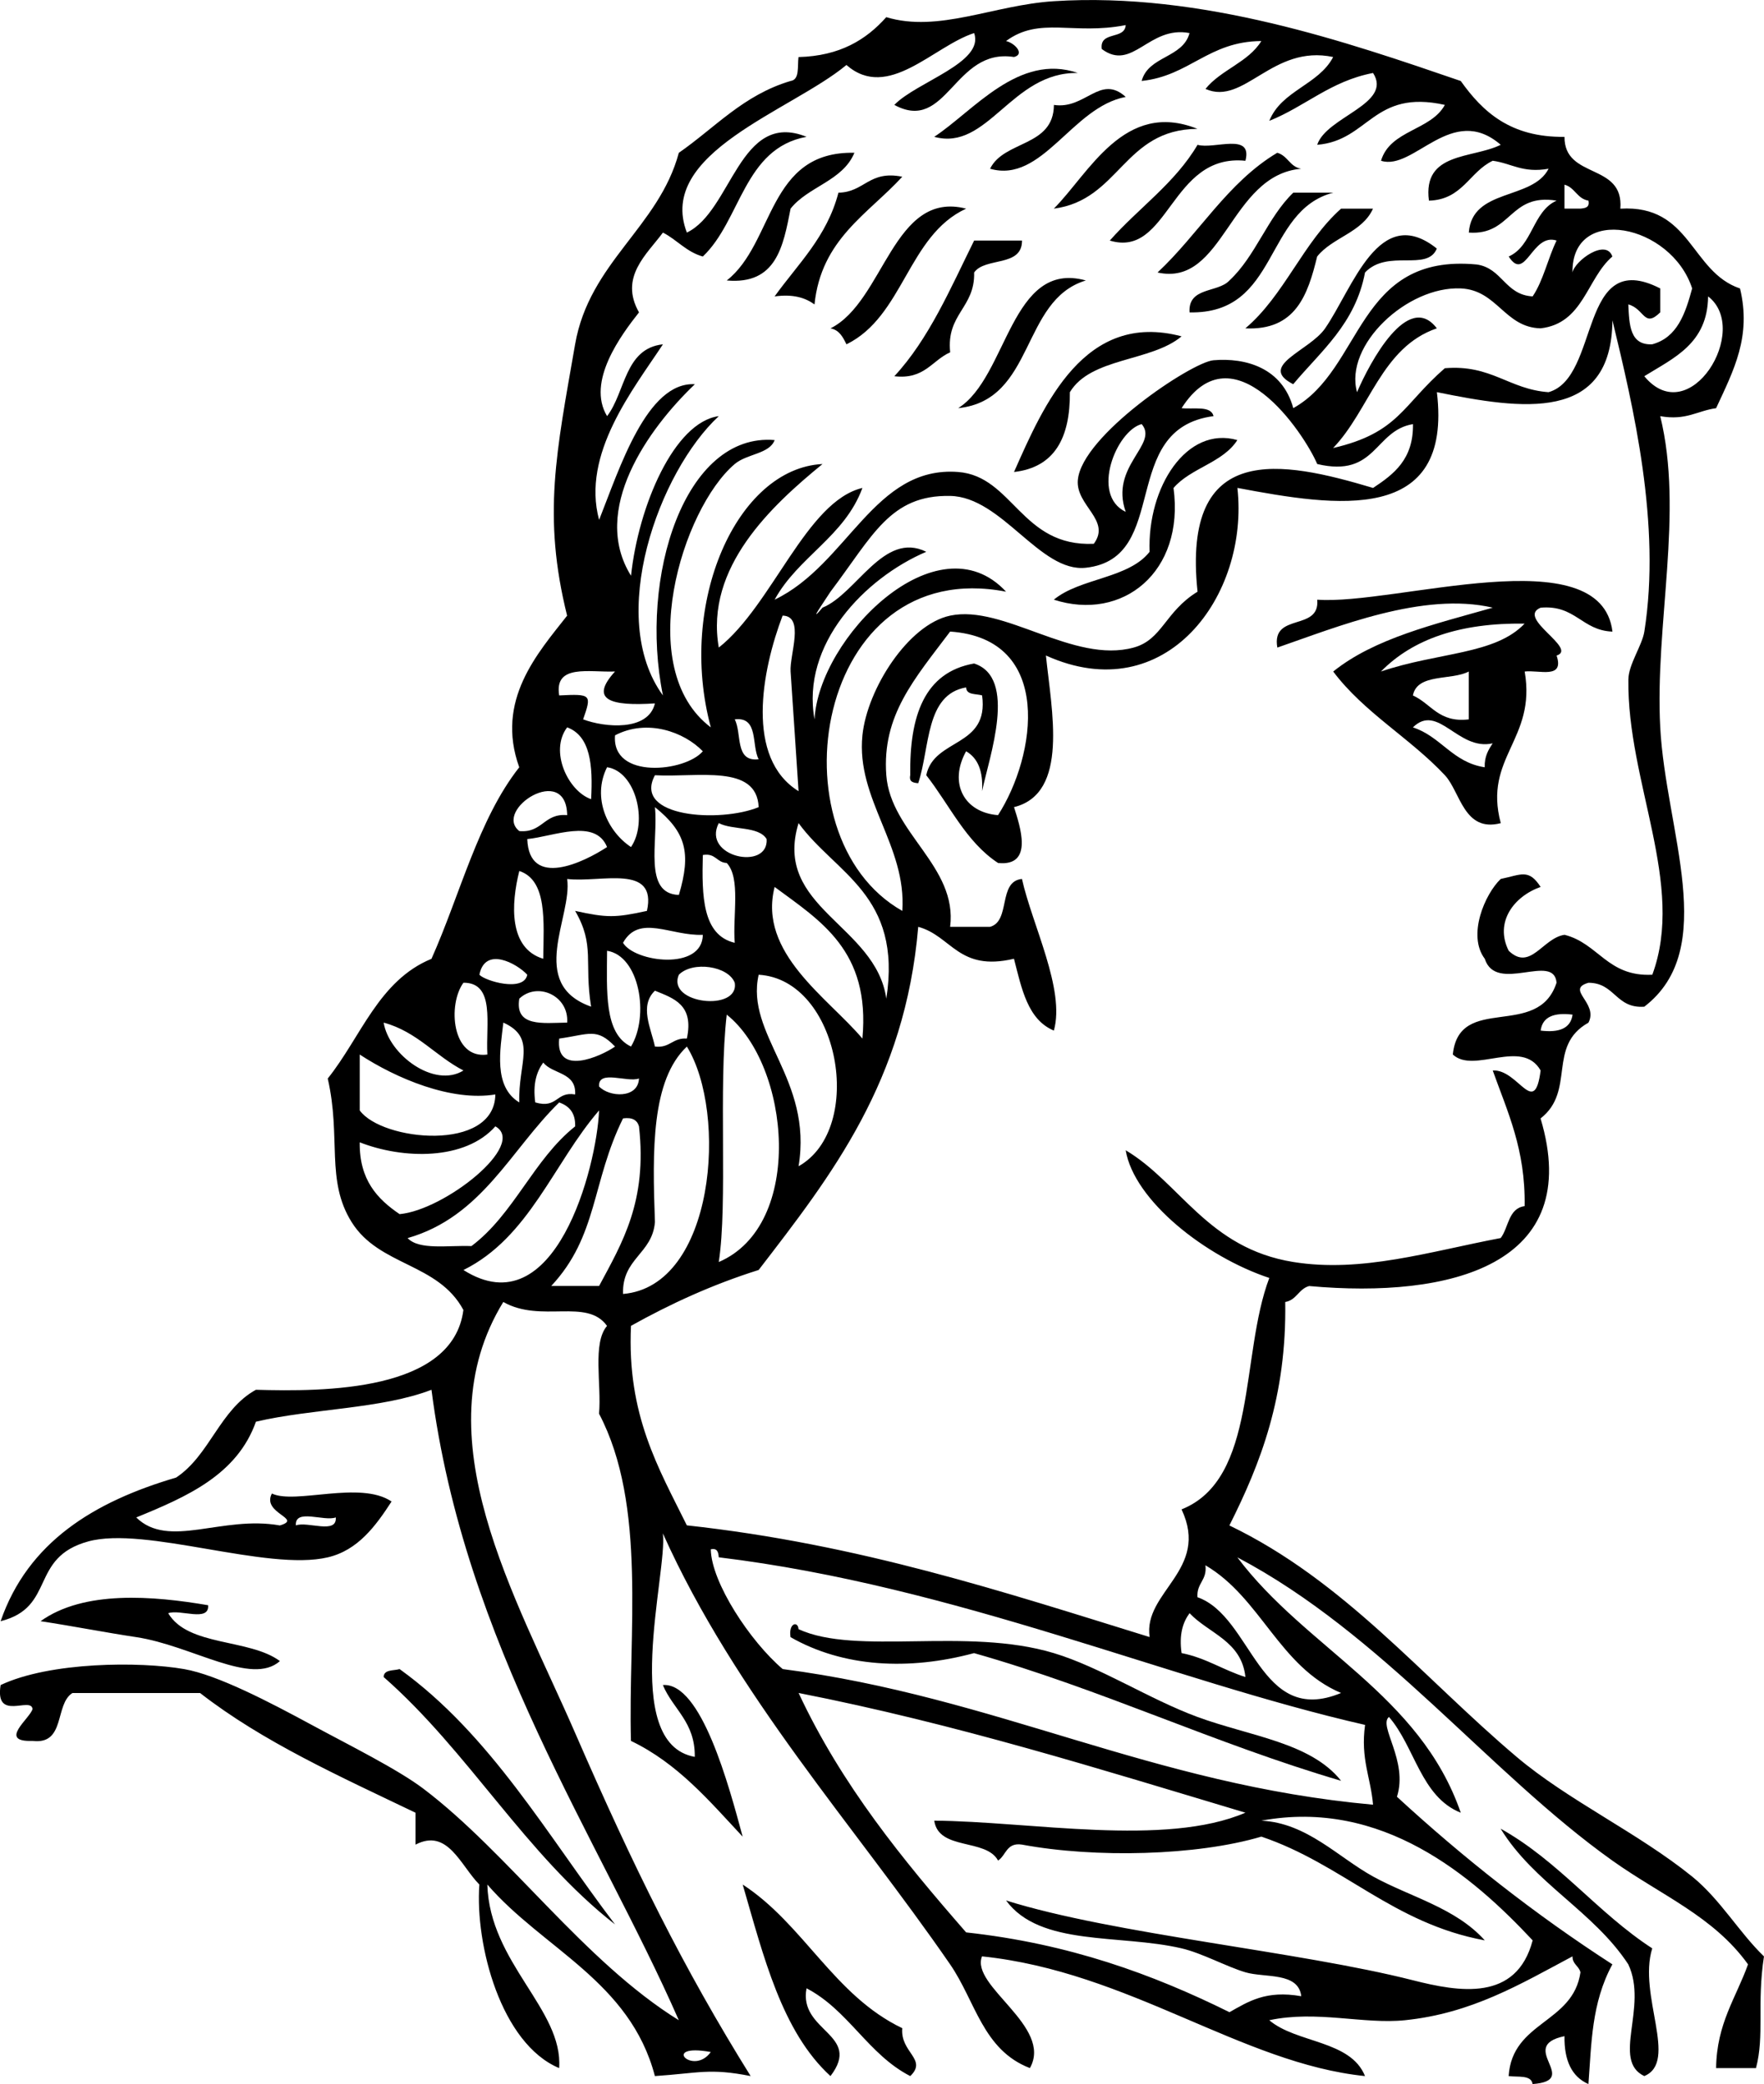 <svg xmlns="http://www.w3.org/2000/svg" viewBox="0 0 187.913 221.966"><path clip-rule="evenodd" d="M114.82 7.774c-7.07-.144-9.583 8.38-15.3 6.799 4.18-2.745 8.99-8.971 15.3-6.799zM119.92 10.324c-5.735 1.075-8.872 9.245-14.45 7.649 1.488-3.043 6.765-2.302 6.8-6.798 3.36.513 4.92-3.322 7.65-.851zM127.56 13.724c-7.881.052-8.28 7.586-15.3 8.499 3.74-3.742 7.49-11.628 15.3-8.499zM132.67 17.124c-8.015-.813-8.133 10.405-14.448 8.499 3.054-3.461 6.934-6.099 9.348-10.199 1.75.514 5.9-1.371 5.1 1.7zM91.017 16.273c-1.243 3.008-4.923 3.578-6.799 5.95-.787 4.031-1.515 8.119-6.8 7.649 5.085-3.979 4.33-13.801 13.599-13.599zM136.06 16.273c1.116.3 1.336 1.498 2.55 1.7-7.651.657-8.209 12.631-15.3 11.05 4.4-4.107 7.43-9.575 12.75-12.75zM96.117 18.824c-3.66 3.99-8.644 6.655-9.35 13.599-.986-.714-2.278-1.121-4.25-.851 2.484-3.464 5.567-6.332 6.8-11.05 2.786-.045 3.249-2.416 6.8-1.698zM142.02 20.522c-7.41 1.942-5.74 12.961-15.3 12.75-.181-2.73 3.031-2.068 4.25-3.4 2.789-2.592 4.054-6.711 6.8-9.35h4.25zM102.92 22.223c-6.216 2.851-6.656 11.475-12.749 14.45-.376-.757-.746-1.521-1.7-1.7 5.728-2.855 6.659-14.752 14.449-12.75zM146.26 22.223c-1.135 2.549-4.318 3.048-5.949 5.1-.997 4.104-2.297 7.902-7.649 7.65 4.147-3.501 6.148-9.151 10.198-12.75h3.4zM153.06 26.474c-1.027 2.5-5.214.002-7.649 2.549-1.038 5.479-4.684 8.352-7.65 11.899-3.854-1.968 1.736-3.535 3.4-5.949 2.97-4.308 5.74-13.416 11.9-8.499zM108.87 25.623c.024 2.858-3.936 1.732-5.099 3.4.1 3.784-2.978 4.392-2.552 8.5-1.957.873-2.739 2.924-5.949 2.549 3.683-3.967 5.968-9.333 8.501-14.45l5.1.001zM115.67 29.872c-6.964 2.104-5.386 12.747-13.599 13.601 5.28-3.301 5.58-15.827 13.6-13.601zM125.87 35.824c-3.233 2.718-9.668 2.231-11.901 5.949.041 4.857-1.625 8.007-5.949 8.499 3.18-7.184 7.5-17.195 17.85-14.448zM131.81 46.872c-1.545 2.419-4.967 2.967-6.799 5.1 1.203 8.956-5.431 14.262-12.75 11.899 2.788-2.312 7.961-2.238 10.201-5.099-.25-6.905 3.95-13.439 9.35-11.9zM159.02 64.722c-7.413-1.735-16.623 2.07-22.949 4.25-.666-3.784 4.559-1.673 4.25-5.1 8.282.611 30.218-6.707 31.449 3.4-3.279-.121-3.93-2.871-7.649-2.549-2.658 1.091 4.011 4.353 1.698 5.101.856 2.556-1.894 1.505-3.4 1.7 1.26 7.268-4.427 9.121-2.548 16.148-3.935 1.025-4.301-3.338-5.951-5.101-3.716-3.97-8.605-6.666-11.898-11.048 4.39-3.536 10.82-5.044 17-6.801zm-11.91 6.8c6.097-2.075 12.147-1.775 15.299-5.101-6.9-.1-11.93 1.662-15.3 5.101zm3.4 2.55c1.962.874 2.741 2.926 5.952 2.549v-5.099c-1.85.978-5.49.167-5.95 2.55zm7.65 7.649c-.036-1.17.401-1.867.851-2.549-3.711.833-5.8-4.345-8.501-1.7 3 .971 4.21 3.727 7.65 4.249zM22.17 170.97c.143 1.844-3.015.385-4.25.851 2.105 3.562 8.648 2.685 11.9 5.099-3.042 2.683-9.343-1.648-15.299-2.55-3.449-.521-6.786-1.183-10.2-1.699 4.624-3.32 12.01-2.7 17.849-1.7zM142.86 189.67c-13.576-3.99-25.414-9.716-39.097-13.6-6.961 1.873-13.923 1.509-19.55-1.7-.24-1.519.803-1.744.85-.851 6.192 2.852 17.872-.26 27.198 2.551 4.971 1.498 10.169 4.91 15.3 6.799 5.6 2.06 12.06 2.71 15.3 6.8zM40.869 178.62c.023-.826 1.04-.659 1.699-.85 9.713 7.003 15.729 17.703 22.95 27.198-9.546-7.46-15.59-18.41-24.649-26.35zM159.86 194.77c6.183 3.448 10.31 8.955 16.148 12.748-1.553 4.951 2.834 12.08-.849 13.601-3.52-1.683.434-7.365-1.702-11.9-3.7-5.65-10.05-8.65-13.6-14.45zM79.117 200.72c6.521 4.246 9.717 11.815 17 15.299-.241 2.589 2.722 3.305.85 5.101-4.495-2.306-6.579-7.021-11.05-9.35-.878 4.63 5.981 4.864 2.55 9.35-5.181-4.74-7.117-12.72-9.35-20.4z" fill-rule="evenodd"/><path clip-rule="evenodd" d="M131.81 165.87c7.291 9.71 19.438 14.562 23.8 27.2-4.256-1.693-4.88-7.021-7.649-10.201-1.162.945 2.073 4.678.851 8.501 7.081 6.516 14.685 12.514 22.949 17.849-2.245 4.132-2.223 8.486-2.551 12.75-1.776-.773-2.591-2.509-2.55-5.101-5.175 1.08 1.874 4.715-3.4 5.101-.137-.997-1.549-.718-2.549-.85.38-5.854 6.868-5.598 7.649-11.05-.161-.689-.853-.848-.849-1.7-5.593 2.979-10.741 6.072-17.851 6.801-4.433.453-9.367-1.08-14.45 0 2.912 2.471 8.657 2.108 10.201 5.949-13.143-1.343-25.116-11.124-40.8-12.75-1.282 3.169 7.597 7.458 5.101 11.899-5.019-1.928-5.793-7.122-8.501-11.05-10.194-14.788-22.818-28.59-30.598-45.898.522 4.088-4.651 22.374 3.4 23.8.044-3.729-2.315-5.052-3.4-7.649 4.095-.317 7.041 10.746 8.5 16.148-3.556-3.811-6.922-7.812-11.899-10.199-.321-11.403 1.731-25.093-3.4-34.85.276-3.123-.725-7.523.85-9.35-2.136-3.011-7.032-.268-11.05-2.549-8.783 14.324 1.338 31.387 7.65 45.897 6.282 14.441 11.53 25.034 18.699 36.55-4.395-.869-5.526-.311-10.2 0-2.647-10.103-11.939-13.56-17.849-20.399.235 8.352 8.098 13.316 7.649 19.549-6.192-2.598-8.968-13.121-8.499-19.549-2.014-2.039-3.376-6.038-6.801-4.25v-3.399c-8.041-3.858-16.257-7.543-22.949-12.75H7.715c-1.918 1.199-.697 5.535-4.25 5.1-3.744.132-.241-2.403 0-3.399-.153-1.368-4.04 1.384-3.399-2.55 5.258-2.479 14.794-2.526 19.548-1.7 3.557.618 9.118 3.523 13.6 5.95 3.936 2.132 9.131 4.704 11.899 6.798 9.038 6.842 17.112 18.406 27.199 24.651-8.464-19.304-22.852-40.046-26.349-67.148-5.317 2.05-12.734 1.999-18.699 3.4-2.005 5.644-7.321 7.979-12.75 10.198 3.459 3.397 9.142-.252 15.299.852 2.51-.739-1.972-1.273-.85-3.4 2.474 1.195 9.394-1.414 12.75.85-1.706 2.631-3.599 5.201-6.8 5.949-6.476 1.514-19.422-3.354-25.499-1.7-6.321 1.724-3.436 7.018-9.349 8.501 2.913-8.419 9.936-12.729 18.698-15.3 3.583-2.368 4.654-7.246 8.5-9.35 7.262.206 20.987.21 22.1-8.501-2.708-5.03-8.957-4.65-11.9-9.35-2.789-4.45-1.101-8.994-2.55-15.299 3.53-4.402 5.424-10.442 11.05-12.749 3.062-6.855 4.982-14.852 9.35-20.399-2.566-7.134 1.96-12.148 5.1-16.15-2.646-10.634-1.139-17.447.85-28.898 1.521-8.75 8.92-12.473 11.05-20.4 3.849-2.667 6.874-6.159 11.9-7.649.996-.137.717-1.549.85-2.549 4.418-.115 7.213-1.853 9.348-4.25 5.576 1.684 11.408-1.288 17.85-1.7 15.813-1.016 31.403 4.406 43.349 8.499 2.357 3.31 5.313 6.019 11.05 5.95-.022 4.557 6.348 2.72 5.95 7.649 7.539-.455 7.457 6.71 12.749 8.5 1.227 5.101-.651 8.669-2.549 12.75-1.997.27-3.19 1.341-5.951.849 2.529 10.288-.583 22.167 0 33.149.59 11.055 6.351 23.571-1.698 29.748-3.049.215-3.116-2.551-5.951-2.549-2.494.723 1.104 2.139 0 4.25-4.441 2.487-1.325 7.259-5.099 10.201 4.678 15.587-9.583 19.213-24.651 17.849-1.115.3-1.336 1.496-2.549 1.7.158 10.072-2.631 17.202-5.949 23.8 12.245 5.889 20.55 16.15 30.599 24.648 5.49 4.645 12.957 8.1 18.699 12.748 3.009 2.439 4.999 5.953 7.649 8.501-.778 5.063.074 8.423-.85 11.899h-4.249c.061-4.756 2.134-7.499 3.4-11.05-3.695-5.133-9.224-7.332-14.45-11.05-13.15-9.36-24.48-24.15-39.95-32.3zM114.82 51.12c.415-4.732 12.115-12.553 14.448-12.75 3.451-.293 7.333.815 8.5 5.1 7.465-4.152 6.708-16.523 19.549-15.299 2.724.393 2.997 3.235 5.949 3.398 1.143-1.691 1.621-4.045 2.55-5.949-2.631-.851-3.301 4.523-5.099 1.7 2.551-1.133 2.549-4.816 5.099-5.949-5.072-.823-4.771 3.729-9.348 3.4.345-4.754 6.778-3.419 8.498-6.8-2.759.492-3.954-.579-5.949-.849-2.499 1.182-3.217 4.15-6.799 4.25-.686-5.216 4.617-4.448 7.649-5.95-5.219-4.505-9.248 2.818-12.751 1.7.97-3.283 5.299-3.203 6.8-5.949-7.653-1.704-8.09 3.809-13.599 4.249.987-3.004 8.079-4.353 5.949-7.649-4.52.863-7.209 3.557-11.05 5.099 1.292-3.24 5.248-3.82 6.801-6.799-6.49-1.373-9.481 5.229-13.602 3.4 1.639-2.047 4.548-2.821 5.951-5.101-5.635.032-7.624 3.708-12.749 4.25.718-2.683 4.382-2.418 5.1-5.099-4.343-.833-6.064 4.153-9.35 1.698-.261-1.959 2.455-.943 2.55-2.549-5.602 1.098-9.149-.954-12.748 1.7.922.203 2.039 1.4.849 1.7-6.409-1.011-7.115 8.163-12.75 5.101 2.379-2.459 9.638-4.504 8.501-7.65-4.328 1.393-9.173 7.278-13.601 3.398-5.895 4.896-20.262 9.35-16.999 17.85 4.805-2.288 5.601-13.085 12.749-10.2-6.701 1.232-6.975 8.891-11.049 12.75-1.769-.497-2.748-1.785-4.25-2.549-1.724 2.328-4.674 4.742-2.549 8.499-1.887 2.388-5.623 7.379-3.4 11.05 1.972-2.562 1.857-7.209 5.95-7.649-3.155 4.786-8.705 11.684-6.799 18.699 2.178-5.48 5.089-14.732 10.2-14.45-4.989 4.761-11.158 13.415-6.8 20.4.788-7.437 4.596-16.358 9.349-17-6.375 5.916-12.019 21.412-5.95 29.75-2.578-12.649 2.335-28.014 11.9-27.2-.548 1.487-2.944 1.446-4.25 2.551-5.585 4.725-10.869 21.781-2.549 28.049-3.577-13.247 2.755-27.585 11.899-28.049-5.402 4.418-12.541 11.001-11.05 19.548 5.704-4.501 9.334-15.59 15.3-17-1.901 5.182-6.845 7.323-9.35 11.899 7.787-3.727 10.592-14.289 19.55-13.599 5.841.449 6.721 7.996 14.448 7.649 1.88-2.534-1.94-4.065-1.7-6.799zm51.84-28.9h1.7c.519-.048 1.006-.126.85-.849-1.212-.205-1.433-1.4-2.55-1.7v2.549zm-11.05 8.5c-5.719-.252-12.44 6.045-11.05 11.05 1.345-3.137 5.435-10.842 8.501-6.8-5.909 2.023-7.159 8.708-11.05 12.75 6.992-1.619 7.379-4.573 11.898-8.5 4.953-.417 6.822 2.247 11.05 2.551 5.545-1.549 3.166-15.521 11.899-11.05v2.549c-1.734 1.707-1.666-.375-3.4-.849.1 2.167.16 4.372 2.551 4.25 2.672-.727 3.525-3.274 4.25-5.95-2.229-6.873-12.852-8.996-12.748-1.7.252-1.259 3.574-3.658 4.249-1.7-2.743 2.356-3.071 7.129-7.649 7.65-3.84-.098-4.61-4.08-8.5-4.251zm19.55 9.35c4.832 5.847 11.393-4.967 6.799-8.5-.06 5.031-3.65 6.544-6.8 8.5zM97.816 83.418c-.52-.048-1.006-.128-.85-.851-.089-6.322 1.501-10.964 6.801-11.899 4.644 1.501 1.623 9.911.849 13.599.128-2.11-.438-3.526-1.7-4.25-1.892 3.406-.2 6.529 3.4 6.801 4.042-6.248 6.01-18.794-5.101-19.551-3.815 5.068-7.273 8.927-6.8 15.299.458 6.14 7.61 9.705 6.8 16.15h4.25c2.229-.606.815-4.852 3.4-5.101 1.083 4.88 4.631 11.784 3.399 16.15-2.8-1.167-3.436-4.498-4.249-7.65-5.934 1.4-6.632-2.436-10.2-3.4-1.39 16.459-9.234 26.465-16.999 36.548-4.957 1.56-9.416 3.617-13.599 5.949-.448 9.516 2.953 15.181 5.95 21.251 18.39 2.009 33.719 7.077 49.299 11.898-.72-4.821 6.452-7.138 3.4-13.599 8.111-3.221 6.229-16.435 9.348-24.649-6.812-2.26-14.407-8.25-15.299-13.601 5.816 3.452 8.749 10.428 17.85 11.9 7.278 1.177 14.479-1.101 22.1-2.551.854-1.128.804-3.162 2.548-3.398.104-6.054-1.835-10.063-3.398-14.45 2.748-.142 4.446 5.131 5.101 0-1.991-3.48-7.108.421-9.352-1.7.672-6.548 9.07-1.536 11.05-7.649-.279-3.247-6.437 1.221-7.649-2.549-1.884-2.504.021-6.9 1.701-8.5 2.171-.446 2.975-1.126 4.25.851-2.862 1.011-4.925 3.761-3.4 6.799 2.323 2.226 3.624-1.37 5.949-1.7 3.623.91 4.576 4.491 9.35 4.251 3.55-9.618-2.692-20.515-2.551-31.449.021-1.613 1.464-3.608 1.702-5.101 1.812-11.416-1.184-23.988-3.4-33.147-.096 10.918-9.605 9.502-18.699 7.649 1.686 14.159-10.698 12.187-21.251 10.199 1.271 11.473-7.626 23.629-20.397 17.851.588 5.808 2.499 14.697-3.4 16.148.618 1.976 2.151 6.351-1.7 5.949-3.423-2.244-5.16-6.173-7.649-9.35.829-3.986 6.712-2.92 5.949-8.499-.659-.19-1.677-.023-1.7-.851-4.355.751-3.832 6.372-5.104 10.202zM115.67 60.47c-4.882.533-8.921-7.543-14.45-7.65-6.402-.124-8.239 4.233-12.749 10.199-.475.755-2.558 3.722-.85 1.7 3.637-1.479 6.51-8.2 11.05-5.949-6.554 2.801-13.363 9.861-11.9 17.849.423-8.663 13.083-21.489 20.401-13.599-20.343-3.949-25.106 26.056-11.051 33.999.47-6.98-4.943-11.906-4.25-18.7.505-4.951 4.892-11.81 9.349-12.75 5.708-1.201 13.132 5.161 19.549 3.4 3.051-.836 3.329-3.823 6.801-5.949-1.691-16.109 8.97-13.957 18.699-11.05 2.217-1.467 4.31-3.057 4.249-6.798-4.135.68-3.883 5.749-10.198 4.25-1.412-3.305-8.956-14.561-14.448-5.95 1.27.144 3.135-.304 3.398.849-10.22 1.343-4.46 15.148-13.6 16.149zm4.25-5.952c-1.734-4.888 3.546-7.172 1.7-9.348-2.67.682-5.49 7.545-1.7 9.348zm-34.852 29.75c-.264-4.157-.58-8.591-.85-12.748-.115-1.77 1.529-5.907-.85-5.951-2.227 5.864-3.994 15.179 1.7 18.699zm-25.5-10.199c3.42-.167 3.481-.107 2.55 2.549 2.289.867 6.94 1.302 7.649-1.7-4.691.309-7.033-.35-4.25-3.398-2.717.113-6.503-.839-5.949 2.549zm21.249 6.798c-.785-1.479.029-4.562-2.55-4.249.787 1.482-.028 4.562 2.55 4.249zm-17.849 4.252c.203-3.603-.067-6.733-2.55-7.65-1.927 2.548.113 6.807 2.55 7.65zm2.55-6.801c-.389 4.735 7.482 3.9 9.35 1.7-1.99-2.063-5.92-3.494-9.35-1.7zm1.7 11.899c1.825-2.656.521-8.06-2.55-8.499-1.654 3.29.105 6.893 2.55 8.499zm2.55-4.249c.382 3.585-1.298 9.23 2.55 9.35 1.343-4.506.737-6.7-2.55-9.35zm11.049 0c-.196-4.621-6.487-3.146-11.05-3.4-2.412 4.494 6.943 5.087 11.05 3.4zm-25.499 2.549c2.488.222 2.611-1.92 5.1-1.698-.092-5.627-7.916-.55-5.1 1.698zm26.349.851c-.859-1.409-3.61-.924-5.1-1.7-1.845 3.617 5.324 5.118 5.1 1.7zm.851 5.1c-1.797 7.03 5.678 11.791 9.35 16.148.868-9.37-4.469-12.532-9.35-16.149zm11.898 11.899c1.709-11.057-5.407-13.292-9.348-18.699-2.77 9.019 8.228 10.817 9.348 18.699zM56.168 89.368c.2 5.324 6.044 2.46 8.5.849-1.258-3.095-5.693-1.126-8.5-.849zm22.1 11.049c-.23-2.887.658-6.891-.85-8.501-1.086-.046-1.177-1.089-2.549-.849-.117 4.366-.042 8.54 3.399 9.35zm-20.399 1.7c.055-4.023.433-8.367-2.55-9.35-.888 3.538-1.133 8.24 2.55 9.35zm5.099 5.1c-.767-4.782.433-6.516-1.7-10.199 3.38.741 4.27.741 7.649 0 1.109-5.074-4.961-2.972-8.5-3.4.583 3.995-4.295 11.179 2.551 13.599zm3.4-6.8c1.229 2.069 8.459 3.002 8.5-.851-3.414.145-6.773-2.248-8.5.851zm.85 11.05c1.981-3.267.908-9.661-2.55-10.201-.019 4.27-.333 8.83 2.55 10.2zm-16.149-7.65c.589.665 4.742 1.89 5.099 0-1.11-1.2-4.499-3.06-5.099 0zm21.249 0c-1.354 3.123 6.467 3.972 5.95.849-.695-1.79-4.482-2.33-5.95-.85zm12.75 20.4c7.158-4.015 4.379-19.894-4.25-20.398-1.445 6.4 5.793 11.1 4.25 20.4zm-33.15-11.9c-.187-3.211.864-7.664-2.549-7.649-1.692 2.31-1.251 8.17 2.549 7.65zm3.4-5.95c-.494 3.045 2.516 2.585 5.1 2.549.203-2.86-3.157-4.39-5.1-2.55zm14.45 5.1c1.608.19 1.876-.959 3.4-.851.775-3.608-1.388-4.278-3.4-5.099-1.686 1.61-.413 4.02 0 5.95zm6.799 22.95c9.186-3.935 7.612-20.977.85-26.349-.901 7.7.123 20.08-.85 26.35zm87.553-24.65c1.937.238 3.194-.206 3.4-1.7-1.94-.24-3.2.2-3.4 1.7zm-114.75 4.25c-2.992-1.542-4.932-4.135-8.5-5.1.558 3.43 5.397 7.03 8.5 5.1zm5.949 3.4c-.143-4.221 1.931-6.868-1.7-8.5-.321 2.86-1.094 6.81 1.7 8.5zm4.25-6.8c-.421 4.057 4.414 1.918 5.95.851-1.959-2.04-2.741-1.3-5.95-.85zm10.2 19.55c-.283 3.4-3.518 3.85-3.399 7.651 9.801-.822 11.172-19.273 6.8-26.349-3.794 3.57-3.68 11.05-3.401 18.7zm-31.449-11.9c2.355 3.271 14.361 4.49 14.449-1.7-4.693.778-10.565-1.709-14.449-4.25v5.95zm5.099 13.6c1.237 1.314 4.352.75 6.801.852 4.535-3.398 6.625-9.242 11.049-12.75.046-1.463-.654-2.179-1.7-2.55-5.165 5.03-8.218 12.18-16.15 14.45zm17.85-15.3c.132-2.398-2.403-2.13-3.399-3.398-.713.985-1.121 2.277-.85 4.249 2.401.7 2.202-1.2 4.249-.85zm6.8-1.7c-1.235.465-4.393-.993-4.25.851 1.083 1.16 4.163 1.31 4.25-.85zm-18.699 20.4c9.768 6.188 14.198-10.959 14.449-16.999-4.859 5.62-7.434 13.53-14.449 17zm9.35 1.7h5.1c2.472-4.61 5.146-9.02 4.25-16.999-.188-.663-.712-.988-1.7-.85-3.36 6.8-2.673 12.53-7.65 17.85zm-20.4-15.3c-.051 4.017 1.887 6.045 4.249 7.649 4.819-.44 13.627-7.426 10.2-9.35-3.232 3.65-9.83 3.51-14.449 1.7zm-2.55 39.95c-1.235.466-4.393-.992-4.25.852 1.235-.47 4.394.99 4.25-.85zm47.599 16.15c22.81 2.973 39.251 12.312 62.897 14.448-.238-2.878-1.352-4.88-.849-8.498-20.821-4.751-43.528-14.782-68.849-17.851-.048-.518-.127-1.006-.849-.85.058 3.54 4.207 9.82 7.656 12.75zm44.192-7.65c5.877 2.064 6.55 13.837 15.299 10.199-6.576-2.771-8.55-10.147-14.45-13.6.2 1.61-.95 1.87-.85 3.4zm-1.69 5.95c2.601.516 4.427 1.806 6.799 2.55-.407-3.845-3.882-4.617-5.95-6.799-.72.98-1.13 2.28-.85 4.25zm-22.95 29.75c10.984 1.199 19.898 4.466 28.05 8.498 1.996-1.119 3.863-2.369 7.649-1.7-.299-2.603-3.887-1.939-5.949-2.549-1.975-.584-4.619-2.041-6.799-2.551-6.605-1.54-15.079-.167-18.699-5.099 11.504 3.609 31.152 5.4 43.346 8.499 4.916 1.248 11.025 2.308 12.75-4.25-6.433-6.888-16.051-15.109-28.898-12.75 4.84.24 8.187 3.905 11.899 5.949 3.947 2.177 8.783 3.319 11.899 6.801-9.807-1.811-15.115-8.116-23.799-11.05-6.86 2.038-17.693 2.305-25.499.851-1.67-.255-1.685 1.148-2.55 1.699-1.288-2.396-6.331-1.034-6.799-4.25 10.199.075 24.602 2.823 33.148-.849-15.484-4.634-30.783-9.449-47.598-12.75 4.6 9.84 11.114 17.78 17.848 25.5zm-27.202 12.74c-5.444-.98-1.867 2.6 0 0z" fill-rule="evenodd"/></svg>